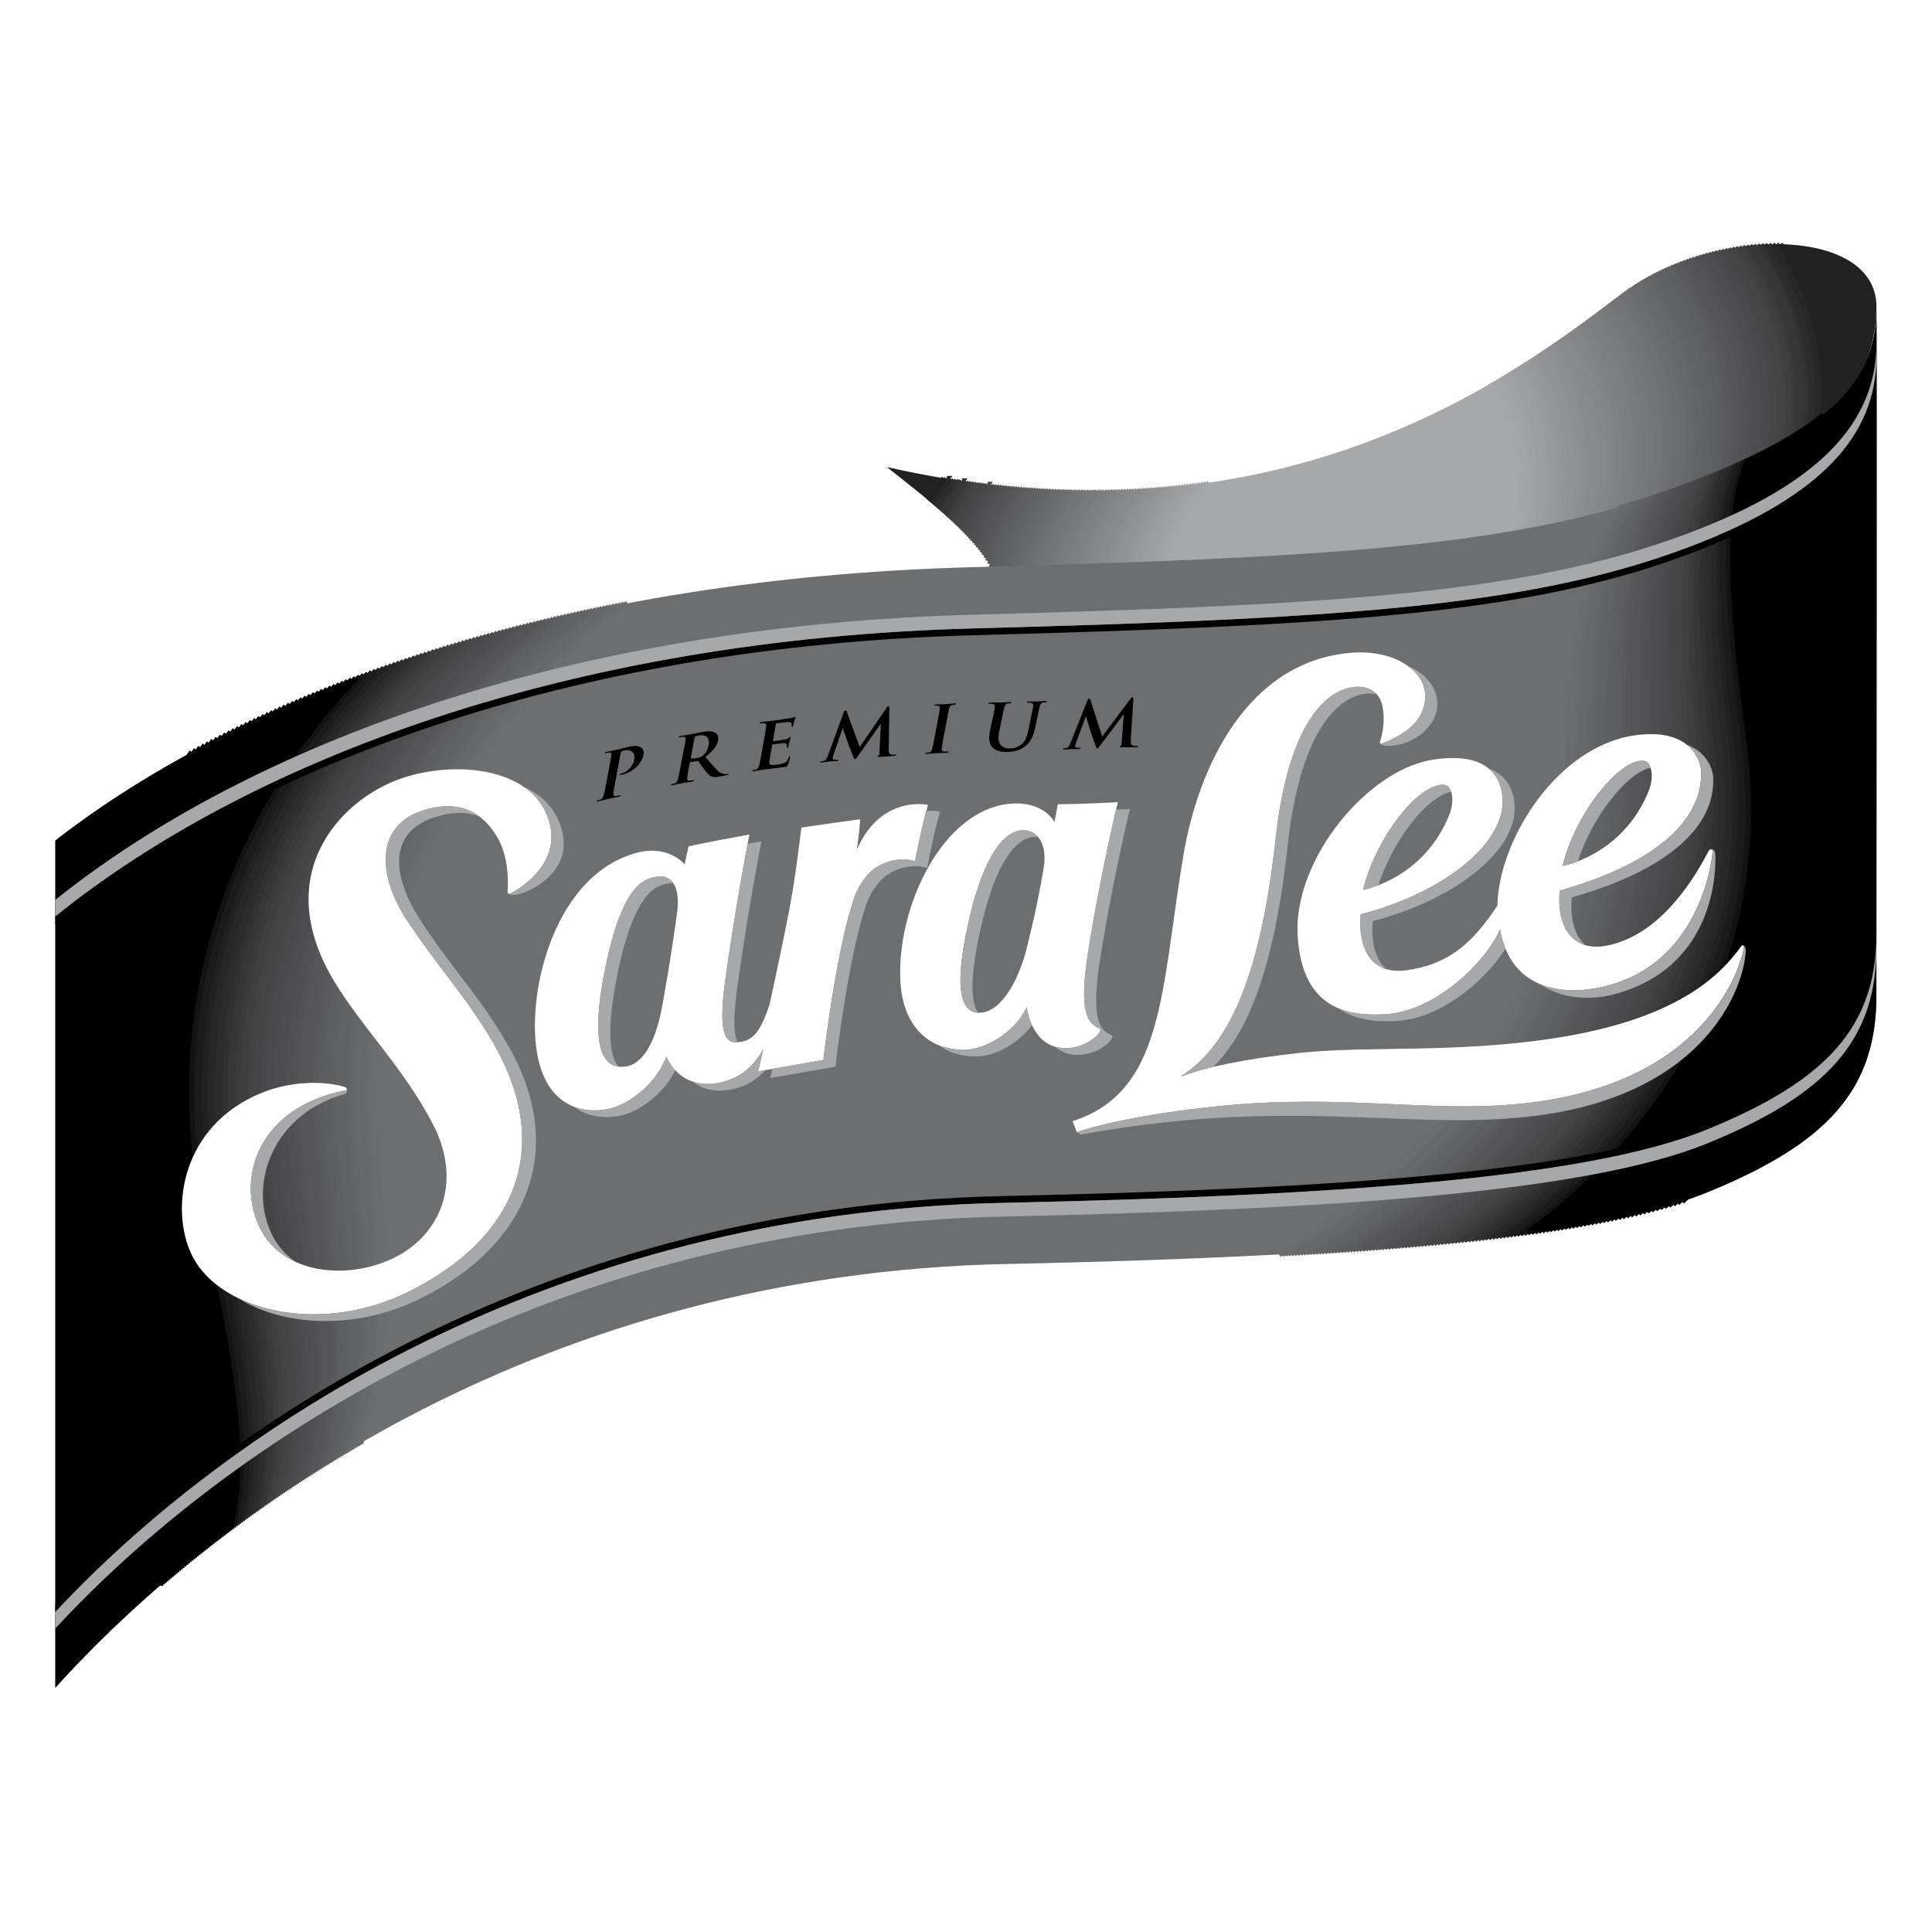 <svg xmlns="http://www.w3.org/2000/svg" width="2500" height="2500" viewBox="0 0 192.756 192.756"><path fill-rule="evenodd" clip-rule="evenodd" fill="#fff" d="M0 0h192.756v192.756H0V0z"/><path d="M88.5 46.603c4.509 3.584 11.623 8.954 10.81 12.171 10.891-.09 66.15-5.223 72.258-8.366 6.109-3.146 15.639-10.019 15.639-19.807 0-8.098-16.482-8.098-25.484-1.234-10.739 8.192-34.299 26.053-73.223 17.236z" fill-rule="evenodd" clip-rule="evenodd" fill="#a6a8aa"/><path d="M97.533 48.223a98.912 98.912 0 0 1-9.033-1.62c2.861 2.271 6.761 5.261 9.033 7.964v-6.344zM173.504 24.64v24.701c5.996-3.499 13.703-9.939 13.703-18.74 0-5.118-6.584-7-13.703-5.961z" fill-rule="evenodd" clip-rule="evenodd" fill="#212122"/><path d="M150.547 54.208c.854-5.192.463-10.596-1.814-15.957m2.097 15.922c.871-5.23.479-10.677-1.832-16.077" fill="none" stroke="#a6a8aa" stroke-width=".56" stroke-miterlimit="2.613"/><path d="M151.115 54.137c.887-5.268.492-10.756-1.852-16.196m2.137 16.16c.904-5.306.51-10.837-1.869-16.316" fill="none" stroke="#a4a6a8" stroke-width=".56" stroke-miterlimit="2.613"/><path d="M151.686 54.065c.922-5.346.527-10.921-1.887-16.44m2.172 16.403c.938-5.384.543-11.002-1.908-16.562" fill="none" stroke="#a2a4a6" stroke-width=".56" stroke-miterlimit="2.613"/><path d="M152.256 53.991c.955-5.423.561-11.086-1.926-16.686" fill="none" stroke="#a0a2a4" stroke-width=".56" stroke-miterlimit="2.613"/><path d="M152.539 53.955c.975-5.462.58-11.169-1.945-16.811m2.232 16.773c.99-5.502.596-11.254-1.967-16.937" fill="none" stroke="#9ea0a2" stroke-width=".56" stroke-miterlimit="2.613"/><path d="M153.115 53.88c1.008-5.542.611-11.339-1.988-17.063m2.273 17.025c1.025-5.582.629-11.425-2.012-17.189" fill="none" stroke="#9c9ea0" stroke-width=".56" stroke-miterlimit="2.613"/><path d="M153.686 53.805c1.045-5.623.65-11.512-2.029-17.319m2.314 17.281c1.062-5.663.668-11.598-2.053-17.446" fill="none" stroke="#9a9c9e" stroke-width=".56" stroke-miterlimit="2.613"/><path d="M154.258 53.729c1.08-5.703.684-11.685-2.078-17.575m2.369 17.536c1.1-5.744.701-11.773-2.102-17.707" fill="none" stroke="#989a9c" stroke-width=".56" stroke-miterlimit="2.613"/><path d="M154.836 53.651c1.119-5.785.719-11.861-2.127-17.836" fill="none" stroke="#96989a" stroke-width=".56" stroke-miterlimit="2.613"/><path d="M155.121 53.612c1.137-5.826.738-11.949-2.152-17.967m2.441 17.928c1.156-5.868.758-12.04-2.176-18.101" fill="none" stroke="#949698" stroke-width=".56" stroke-miterlimit="2.613"/><path d="M155.695 53.534c1.176-5.91.777-12.128-2.201-18.232" fill="none" stroke="#929496" stroke-width=".56" stroke-miterlimit="2.613"/><path d="M155.988 53.494c1.193-5.951.795-12.22-2.23-18.367m2.519 18.327c1.213-5.994.811-12.311-2.26-18.501m2.547 18.461c1.234-6.036.832-12.402-2.287-18.635" fill="none" stroke="#919295" stroke-width=".56" stroke-miterlimit="2.613"/><path d="M156.854 53.374c1.254-6.077.852-12.494-2.314-18.771" fill="none" stroke="#8f9093" stroke-width=".56" stroke-miterlimit="2.613"/><path d="M157.141 53.333c1.273-6.12.873-12.585-2.344-18.906m2.635 18.865c1.295-6.163.891-12.679-2.373-19.043" fill="none" stroke="#8d8e91" stroke-width=".56" stroke-miterlimit="2.613"/><path d="M157.723 53.25c1.314-6.205.91-12.772-2.404-19.181" fill="none" stroke="#8b8c8f" stroke-width=".56" stroke-miterlimit="2.613"/><path d="M158.014 53.208c1.334-6.249.928-12.866-2.438-19.317m2.729 19.275c1.354-6.291.949-12.959-2.469-19.455" fill="none" stroke="#898a8d" stroke-width=".56" stroke-miterlimit="2.613"/><path d="M158.594 53.123c1.373-6.334.969-13.053-2.502-19.593m2.793 19.551c1.395-6.377.986-13.146-2.537-19.731" fill="none" stroke="#87898b" stroke-width=".56" stroke-miterlimit="2.613"/><path d="M159.18 53.037c1.414-6.421 1.008-13.244-2.57-19.873m2.861 19.829c1.436-6.463 1.025-13.338-2.607-20.01" fill="none" stroke="#858789" stroke-width=".56" stroke-miterlimit="2.613"/><path d="M159.764 52.949c1.455-6.506 1.045-13.432-2.645-20.148m2.936 20.104c1.477-6.55 1.064-13.529-2.68-20.291" fill="none" stroke="#838587" stroke-width=".56" stroke-miterlimit="2.613"/><path d="M160.348 52.861c1.496-6.593 1.084-13.624-2.717-20.43" fill="none" stroke="#828385" stroke-width=".56" stroke-miterlimit="2.613"/><path d="M160.639 52.815c1.518-6.637 1.107-13.72-2.752-20.571m3.049 20.525c1.539-6.681 1.125-13.818-2.795-20.711" fill="none" stroke="#808183" stroke-width=".56" stroke-miterlimit="2.613"/><path d="M161.23 52.723c1.559-6.724 1.143-13.914-2.834-20.852m3.125 20.806c1.58-6.767 1.164-14.01-2.873-20.992" fill="none" stroke="#7e7f82" stroke-width=".56" stroke-miterlimit="2.613"/><path d="M161.816 52.63c1.6-6.811 1.184-14.107-2.914-21.133m3.209 21.086c1.621-6.855 1.203-14.204-2.955-21.274" fill="none" stroke="#7c7d80" stroke-width=".56" stroke-miterlimit="2.613"/><path d="M162.408 52.534c1.643-6.898 1.223-14.302-2.998-21.416" fill="none" stroke="#7a7b7e" stroke-width=".56" stroke-miterlimit="2.613"/><path d="M162.705 52.485c1.664-6.941 1.24-14.398-3.045-21.555M163 52.436c1.684-6.984 1.26-14.494-3.088-21.694" fill="none" stroke="#787a7c" stroke-width=".56" stroke-miterlimit="2.613"/><path d="M163.293 52.386c1.707-7.027 1.283-14.592-3.127-21.836m3.426 21.785c1.727-7.07 1.303-14.688-3.174-21.976" fill="none" stroke="#76787a" stroke-width=".56" stroke-miterlimit="2.613"/><path d="M163.889 52.284c1.746-7.113 1.322-14.785-3.221-22.114" fill="none" stroke="#757678" stroke-width=".56" stroke-miterlimit="2.613"/><path d="M164.188 52.232c1.768-7.155 1.34-14.881-3.268-22.253m3.566 22.2c1.789-7.196 1.357-14.976-3.314-22.392m3.611 22.338c1.809-7.239 1.375-15.072-3.363-22.527" fill="none" stroke="#737476" stroke-width=".56" stroke-miterlimit="2.613"/><path d="M165.082 52.071c1.83-7.281 1.396-15.168-3.408-22.666" fill="none" stroke="#717274" stroke-width=".56" stroke-miterlimit="2.613"/><path d="M165.383 52.016c1.848-7.322 1.414-15.261-3.457-22.799m3.758 22.742c1.867-7.361 1.432-15.351-3.506-22.927" fill="none" stroke="#6f7072" stroke-width=".56" stroke-miterlimit="2.613"/><path d="M165.982 51.901c1.887-7.397 1.449-15.436-3.547-23.05" fill="none" stroke="#6d6e70" stroke-width=".56" stroke-miterlimit="2.613"/><path d="M166.285 51.843c1.904-7.434 1.467-15.519-3.59-23.169m3.893 23.109c1.922-7.468 1.484-15.599-3.629-23.285" fill="none" stroke="#6b6c6e" stroke-width=".56" stroke-miterlimit="2.613"/><path d="M166.889 51.721c1.939-7.5 1.504-15.675-3.666-23.391m3.968 23.33c1.955-7.532 1.521-15.749-3.703-23.496" fill="none" stroke="#696a6c" stroke-width=".56" stroke-miterlimit="2.613"/><path d="M167.494 51.595c1.969-7.56 1.535-15.814-3.736-23.591m4.041 23.525c1.986-7.588 1.551-15.88-3.768-23.685" fill="none" stroke="#67686a" stroke-width=".56" stroke-miterlimit="2.613"/><path d="M168.107 51.46c1.996-7.613 1.562-15.941-3.801-23.771" fill="none" stroke="#656668" stroke-width=".56" stroke-miterlimit="2.613"/><path d="M168.414 51.39c2.01-7.637 1.578-16-3.826-23.853m4.131 23.781c2.023-7.66 1.594-16.053-3.854-23.929" fill="none" stroke="#636466" stroke-width=".56" stroke-miterlimit="2.613"/><path d="M169.023 51.242c2.035-7.679 1.607-16.101-3.875-23.997m4.188 23.919c2.043-7.699 1.615-16.148-3.902-24.062" fill="none" stroke="#616264" stroke-width=".56" stroke-miterlimit="2.613"/><path d="M169.646 51.08c2.051-7.714 1.625-16.186-3.924-24.115m4.239 24.028c2.059-7.728 1.631-16.222-3.945-24.164" fill="none" stroke="#5f6062" stroke-width=".56" stroke-miterlimit="2.613"/><path d="M170.275 50.899c2.062-7.739 1.635-16.25-3.965-24.201m4.28 24.1c2.062-7.747 1.635-16.271-3.982-24.229" fill="none" stroke="#5d5e60" stroke-width=".56" stroke-miterlimit="2.613"/><path d="M170.908 50.688c2.062-7.751 1.631-16.284-4.004-24.245" fill="none" stroke="#5b5c5e" stroke-width=".56" stroke-miterlimit="2.613"/><path d="M171.232 50.563c2.055-7.75 1.619-16.283-4.027-24.239m4.359 24.087c2.041-7.741 1.592-16.263-4.055-24.207" fill="none" stroke="#59595b" stroke-width=".56" stroke-miterlimit="2.613"/><path d="M171.9 50.236c2.02-7.725 1.555-16.226-4.082-24.147" fill="none" stroke="#575759" stroke-width=".56" stroke-miterlimit="2.613"/><path d="M172.238 50.055c1.996-7.706 1.514-16.182-4.113-24.077m4.453 23.893c1.971-7.686 1.473-16.133-4.143-24.003" fill="none" stroke="#555557" stroke-width=".56" stroke-miterlimit="2.613"/><path d="M172.922 49.68c1.941-7.662 1.428-16.08-4.17-23.917m4.512 23.721c1.914-7.636 1.383-16.02-4.193-23.825" fill="none" stroke="#525355" stroke-width=".56" stroke-miterlimit="2.613"/><path d="M173.607 49.285c1.885-7.608 1.334-15.955-4.219-23.724m4.565 23.52c1.852-7.578 1.287-15.884-4.236-23.616" fill="none" stroke="#505052" stroke-width=".56" stroke-miterlimit="2.613"/><path d="M174.299 48.871c1.818-7.543 1.236-15.807-4.256-23.5m4.603 23.284c1.783-7.508 1.184-15.723-4.275-23.372" fill="none" stroke="#4e4e50" stroke-width=".56" stroke-miterlimit="2.613"/><path d="M174.996 48.435c1.746-7.469 1.127-15.635-4.291-23.238" fill="none" stroke="#4c4c4e" stroke-width=".56" stroke-miterlimit="2.613"/><path d="M175.348 48.207c1.709-7.428 1.066-15.539-4.311-23.091m4.662 22.859c1.668-7.384 1.006-15.437-4.324-22.938" fill="none" stroke="#4a494b" stroke-width=".56" stroke-miterlimit="2.613"/><path d="M176.049 47.738c1.627-7.336.945-15.328-4.336-22.775m4.689 22.53c1.584-7.285.885-15.211-4.344-22.602" fill="none" stroke="#474749" stroke-width=".56" stroke-miterlimit="2.613"/><path d="M176.76 47.241c1.539-7.232.818-15.089-4.352-22.417m4.705 22.16c1.494-7.176.756-14.96-4.354-22.224" fill="none" stroke="#454546" stroke-width=".56" stroke-miterlimit="2.613"/><path d="M177.473 46.719c1.443-7.116.684-14.822-4.361-22.018" fill="none" stroke="#434244" stroke-width=".56" stroke-miterlimit="2.613"/><path d="M177.828 46.448c1.395-7.051.613-14.676-4.359-21.801m4.719 21.523c1.342-6.984.539-14.524-4.361-21.574" fill="none" stroke="#3f3f40" stroke-width=".56" stroke-miterlimit="2.613"/><path d="M178.543 45.887c1.289-6.914.469-14.364-4.354-21.337" fill="none" stroke="#3b3b3c" stroke-width=".56" stroke-miterlimit="2.613"/><path d="M178.904 45.589c1.234-6.838.396-14.192-4.344-21.081m4.704 20.779c1.178-6.759.322-14.014-4.334-20.815m4.693 20.502c1.119-6.674.244-13.824-4.32-20.535" fill="none" stroke="#363637" stroke-width=".56" stroke-miterlimit="2.613"/><path d="M179.986 44.65c1.059-6.584.162-13.623-4.307-20.237" fill="none" stroke="#323132" stroke-width=".56" stroke-miterlimit="2.613"/><path d="M180.348 44.317c.996-6.49.082-13.411-4.289-19.924m4.652 19.58c.932-6.391 0-13.19-4.268-19.595" fill="none" stroke="#2d2c2d" stroke-width=".56" stroke-miterlimit="2.613"/><path d="M181.074 43.618c.865-6.285-.078-12.956-4.236-19.25m4.596 18.884c.799-6.174-.162-12.711-4.205-18.887" fill="none" stroke="#272728" stroke-width=".56" stroke-miterlimit="2.613"/><path d="M181.795 42.871c.73-6.055-.248-12.449-4.172-18.5" fill="none" stroke="#212122" stroke-width=".56" stroke-miterlimit="2.613"/><path d="M120.658 48.149c-2.092 2.854-3.652 6.048-4.328 9.561m4.045-9.521c-2.082 2.849-3.633 6.037-4.303 9.542" fill="none" stroke="#a6a8aa" stroke-width=".56" stroke-miterlimit="2.613"/><path d="M120.094 48.228c-2.07 2.845-3.613 6.027-4.279 9.524m3.997-9.486c-2.062 2.84-3.596 6.018-4.256 9.507" fill="none" stroke="#a4a6a8" stroke-width=".56" stroke-miterlimit="2.613"/><path d="M119.529 48.304c-2.051 2.837-3.576 6.008-4.23 9.49m3.951-9.452c-2.041 2.832-3.559 5.998-4.209 9.473" fill="none" stroke="#a2a4a6" stroke-width=".56" stroke-miterlimit="2.613"/><path d="M118.969 48.377c-2.033 2.828-3.543 5.99-4.189 9.458" fill="none" stroke="#a0a2a4" stroke-width=".56" stroke-miterlimit="2.613"/><path d="M118.693 48.41c-2.027 2.826-3.529 5.983-4.17 9.447m3.891-9.414c-2.018 2.822-3.516 5.977-4.152 9.435" fill="none" stroke="#9ea0a2" stroke-width=".56" stroke-miterlimit="2.613"/><path d="M118.137 48.475c-2.012 2.82-3.502 5.97-4.135 9.423m3.857-9.39c-2.004 2.817-3.488 5.962-4.117 9.41" fill="none" stroke="#9c9ea0" stroke-width=".56" stroke-miterlimit="2.613"/><path d="M117.58 48.538c-1.996 2.814-3.477 5.957-4.1 9.401m3.827-9.374c-1.992 2.813-3.469 5.953-4.088 9.395" fill="none" stroke="#9a9c9e" stroke-width=".56" stroke-miterlimit="2.613"/><path d="M117.033 48.592c-1.988 2.812-3.459 5.949-4.076 9.388m3.799-9.36c-1.982 2.81-3.449 5.945-4.061 9.38" fill="none" stroke="#989a9c" stroke-width=".56" stroke-miterlimit="2.613"/><path d="M116.48 48.647c-1.977 2.808-3.438 5.941-4.047 9.373" fill="none" stroke="#96989a" stroke-width=".56" stroke-miterlimit="2.613"/><path d="M116.205 48.673c-1.971 2.806-3.428 5.938-4.033 9.368m3.76-9.346c-1.967 2.806-3.418 5.938-4.02 9.366" fill="none" stroke="#949698" stroke-width=".56" stroke-miterlimit="2.613"/><path d="M115.658 48.717c-1.963 2.806-3.41 5.937-4.008 9.363" fill="none" stroke="#929496" stroke-width=".56" stroke-miterlimit="2.613"/><path d="M115.383 48.739c-1.959 2.805-3.402 5.936-3.996 9.361m3.722-9.339c-1.953 2.804-3.393 5.935-3.982 9.358m3.711-9.336c-1.951 2.804-3.389 5.933-3.975 9.356" fill="none" stroke="#919295" stroke-width=".56" stroke-miterlimit="2.613"/><path d="M114.568 48.8c-1.949 2.804-3.385 5.935-3.969 9.359" fill="none" stroke="#8f9093" stroke-width=".56" stroke-miterlimit="2.613"/><path d="M114.297 48.817c-1.947 2.805-3.381 5.936-3.961 9.361m3.689-9.345c-1.945 2.806-3.377 5.938-3.953 9.364" fill="none" stroke="#8d8e91" stroke-width=".56" stroke-miterlimit="2.613"/><path d="M113.754 48.851c-1.941 2.807-3.373 5.939-3.947 9.366" fill="none" stroke="#8b8c8f" stroke-width=".56" stroke-miterlimit="2.613"/><path d="M113.482 48.868c-1.939 2.807-3.369 5.94-3.939 9.368m3.668-9.355c-1.939 2.809-3.365 5.944-3.934 9.373" fill="none" stroke="#898a8d" stroke-width=".56" stroke-miterlimit="2.613"/><path d="M112.943 48.893c-1.939 2.811-3.363 5.948-3.93 9.38m3.661-9.368c-1.939 2.812-3.361 5.953-3.926 9.386" fill="none" stroke="#87898b" stroke-width=".56" stroke-miterlimit="2.613"/><path d="M112.402 48.917c-1.936 2.814-3.357 5.958-3.918 9.394m3.651-9.383c-1.938 2.816-3.357 5.962-3.914 9.4" fill="none" stroke="#858789" stroke-width=".56" stroke-miterlimit="2.613"/><path d="M111.863 48.94c-1.936 2.817-3.355 5.964-3.91 9.406m3.645-9.399c-1.936 2.82-3.355 5.972-3.908 9.417" fill="none" stroke="#838587" stroke-width=".56" stroke-miterlimit="2.613"/><path d="M111.332 48.954c-1.938 2.823-3.359 5.979-3.908 9.429" fill="none" stroke="#828385" stroke-width=".56" stroke-miterlimit="2.613"/><path d="M111.066 48.96c-1.939 2.826-3.361 5.985-3.91 9.439m3.641-9.432c-1.939 2.829-3.361 5.991-3.908 9.45" fill="none" stroke="#808183" stroke-width=".56" stroke-miterlimit="2.613"/><path d="M110.527 48.974c-1.939 2.832-3.363 5.998-3.906 9.46m3.639-9.455c-1.941 2.834-3.365 6.005-3.906 9.473" fill="none" stroke="#7e7f82" stroke-width=".56" stroke-miterlimit="2.613"/><path d="M109.994 48.981c-1.943 2.838-3.367 6.015-3.908 9.488m3.643-9.486c-1.947 2.842-3.373 6.023-3.91 9.503" fill="none" stroke="#7c7d80" stroke-width=".56" stroke-miterlimit="2.613"/><path d="M109.463 48.984c-1.949 2.846-3.377 6.033-3.912 9.518" fill="none" stroke="#7a7b7e" stroke-width=".56" stroke-miterlimit="2.613"/><path d="M109.199 48.986c-1.951 2.849-3.381 6.042-3.914 9.532m3.649-9.53c-1.955 2.854-3.385 6.05-3.916 9.547" fill="none" stroke="#787a7c" stroke-width=".56" stroke-miterlimit="2.613"/><path d="M108.668 48.987c-1.957 2.857-3.389 6.06-3.92 9.563m3.654-9.566c-1.959 2.862-3.395 6.071-3.922 9.582" fill="none" stroke="#76787a" stroke-width=".56" stroke-miterlimit="2.613"/><path d="M108.139 48.981c-1.963 2.867-3.4 6.083-3.928 9.6" fill="none" stroke="#757678" stroke-width=".56" stroke-miterlimit="2.613"/><path d="M107.873 48.978c-1.967 2.871-3.404 6.093-3.932 9.618m3.668-9.621c-1.971 2.875-3.414 6.104-3.938 9.636m3.673-9.64c-1.975 2.88-3.422 6.115-3.943 9.654" fill="none" stroke="#737476" stroke-width=".56" stroke-miterlimit="2.613"/><path d="M107.082 48.966c-1.979 2.885-3.43 6.125-3.951 9.673" fill="none" stroke="#717274" stroke-width=".56" stroke-miterlimit="2.613"/><path d="M106.82 48.958c-1.984 2.891-3.439 6.139-3.961 9.695m3.7-9.703c-1.988 2.896-3.447 6.151-3.967 9.717" fill="none" stroke="#6f7072" stroke-width=".56" stroke-miterlimit="2.613"/><path d="M106.295 48.941c-1.994 2.901-3.455 6.164-3.975 9.737" fill="none" stroke="#6d6e70" stroke-width=".56" stroke-miterlimit="2.613"/><path d="M106.031 48.934c-2 2.905-3.463 6.176-3.98 9.757m3.717-9.766c-2.004 2.91-3.469 6.188-3.986 9.777" fill="none" stroke="#6b6c6e" stroke-width=".56" stroke-miterlimit="2.613"/><path d="M105.506 48.915c-2.008 2.916-3.479 6.2-3.996 9.799m3.734-9.812c-2.016 2.922-3.492 6.215-4.008 9.823" fill="none" stroke="#696a6c" stroke-width=".56" stroke-miterlimit="2.613"/><path d="M104.984 48.889c-2.021 2.927-3.504 6.228-4.018 9.846m3.759-9.859c-2.027 2.932-3.516 6.24-4.029 9.867" fill="none" stroke="#67686a" stroke-width=".56" stroke-miterlimit="2.613"/><path d="M104.463 48.864c-2.033 2.937-3.525 6.253-4.039 9.889" fill="none" stroke="#656668" stroke-width=".56" stroke-miterlimit="2.613"/><path d="M104.199 48.851c-2.039 2.942-3.535 6.264-4.051 9.909m3.788-9.924c-2.043 2.946-3.543 6.277-4.057 9.93" fill="none" stroke="#636466" stroke-width=".56" stroke-miterlimit="2.613"/><path d="M103.68 48.819c-2.049 2.951-3.557 6.29-4.072 9.951m3.812-9.969c-2.057 2.957-3.568 6.302-4.086 9.973" fill="none" stroke="#616264" stroke-width=".56" stroke-miterlimit="2.613"/><path d="M103.162 48.784c-1.828 2.623-3.229 5.554-3.883 8.748m3.621-8.767c-1.736 2.49-3.09 5.258-3.787 8.265" fill="none" stroke="#5f6062" stroke-width=".56" stroke-miterlimit="2.613"/><path d="M102.641 48.748c-1.666 2.384-2.98 5.024-3.703 7.885m3.441-7.903c-1.604 2.293-2.881 4.824-3.621 7.561" fill="none" stroke="#5d5e60" stroke-width=".56" stroke-miterlimit="2.613"/><path d="M102.123 48.708c-1.549 2.21-2.799 4.642-3.553 7.267" fill="none" stroke="#5b5c5e" stroke-width=".56" stroke-miterlimit="2.613"/><path d="M101.863 48.686c-1.498 2.134-2.717 4.476-3.48 7m3.224-7.023c-1.453 2.064-2.643 4.322-3.414 6.751" fill="none" stroke="#59595b" stroke-width=".56" stroke-miterlimit="2.613"/><path d="M101.348 48.641c-1.406 1.997-2.568 4.177-3.344 6.518" fill="none" stroke="#575759" stroke-width=".56" stroke-miterlimit="2.613"/><path d="M101.09 48.619c-1.363 1.932-2.5 4.037-3.277 6.294m3.017-6.317c-1.322 1.87-2.432 3.903-3.209 6.08" fill="none" stroke="#555557" stroke-width=".56" stroke-miterlimit="2.613"/><path d="M100.574 48.571c-1.285 1.812-2.369 3.775-3.146 5.875m2.89-5.902c-1.246 1.755-2.307 3.655-3.08 5.682" fill="none" stroke="#525355" stroke-width=".56" stroke-miterlimit="2.613"/><path d="M100.061 48.517c-1.209 1.7-2.246 3.535-3.016 5.493m2.76-5.52c-1.174 1.647-2.186 3.423-2.951 5.313" fill="none" stroke="#505052" stroke-width=".56" stroke-miterlimit="2.613"/><path d="M99.545 48.462c-1.139 1.595-2.127 3.31-2.885 5.134m2.629-5.16a26.219 26.219 0 0 0-2.82 4.962" fill="none" stroke="#4e4e50" stroke-width=".56" stroke-miterlimit="2.613"/><path d="M99.033 48.409a26.35 26.35 0 0 0-2.756 4.793" fill="none" stroke="#4c4c4e" stroke-width=".56" stroke-miterlimit="2.613"/><path d="M98.779 48.377a26.58 26.58 0 0 0-2.693 4.633m2.437-4.665a26.602 26.602 0 0 0-2.628 4.475" fill="none" stroke="#4a494b" stroke-width=".56" stroke-miterlimit="2.613"/><path d="M98.27 48.314a26.765 26.765 0 0 0-2.565 4.321m2.307-4.353a27.246 27.246 0 0 0-2.499 4.171" fill="none" stroke="#474749" stroke-width=".56" stroke-miterlimit="2.613"/><path d="M97.76 48.25a27.026 27.026 0 0 0-2.438 4.021m2.18-4.052a27.314 27.314 0 0 0-2.371 3.876" fill="none" stroke="#454546" stroke-width=".56" stroke-miterlimit="2.613"/><path d="M97.248 48.186a27.315 27.315 0 0 0-2.307 3.734" fill="none" stroke="#434244" stroke-width=".56" stroke-miterlimit="2.613"/><path d="M96.996 48.149a27.598 27.598 0 0 0-2.244 3.598m1.989-3.634a27.813 27.813 0 0 0-2.179 3.463" fill="none" stroke="#3f3f40" stroke-width=".56" stroke-miterlimit="2.613"/><path d="M96.487 48.077a27.934 27.934 0 0 0-2.116 3.329" fill="none" stroke="#3b3b3c" stroke-width=".56" stroke-miterlimit="2.613"/><path d="M96.235 48.041a27.957 27.957 0 0 0-2.051 3.199m1.796-3.236a28.285 28.285 0 0 0-1.987 3.069m1.735-3.105a28.383 28.383 0 0 0-1.922 2.943" fill="none" stroke="#363637" stroke-width=".56" stroke-miterlimit="2.613"/><path d="M95.473 47.929a28.256 28.256 0 0 0-1.855 2.819" fill="none" stroke="#323132" stroke-width=".56" stroke-miterlimit="2.613"/><path d="M95.221 47.889a28.417 28.417 0 0 0-1.793 2.697m1.545-2.737a28.64 28.64 0 0 0-1.729 2.58" fill="none" stroke="#2d2c2d" stroke-width=".56" stroke-miterlimit="2.613"/><path d="M94.72 47.808a28.932 28.932 0 0 0-1.667 2.461m1.416-2.502a29.005 29.005 0 0 0-1.6 2.346" fill="none" stroke="#272728" stroke-width=".56" stroke-miterlimit="2.613"/><path d="M94.215 47.727a29.14 29.14 0 0 0-1.534 2.231" fill="none" stroke="#212122" stroke-width=".56" stroke-miterlimit="2.613"/><path d="M5.52 83.86c19.627-15.256 51.329-26.18 91.363-27.269 38.256-1.042 56.266-2.188 72.842-8.771 11.645-4.621 17.615-9.209 17.482-17.219.068 1.981 0 57.724 0 68.721 0 9.445-4.953 14.773-16.873 19.639-11.471 4.678-37.201 6.461-70 7.15-45.502.963-77.977 23.594-94.814 42.279V83.86z" fill-rule="evenodd" clip-rule="evenodd" fill="#6d6e70"/><path d="M28.691 70.402C19.75 74.287 11.98 78.839 5.52 83.86v84.53c5.865-6.506 13.625-13.492 23.172-19.879V70.402h-.001zM187.207 30.602c.133 8.01-5.838 12.598-17.482 17.219a83.835 83.835 0 0 1-5.031 1.816v71.123c2.145-.541 4.031-1.143 5.641-1.799 11.92-4.865 16.873-10.193 16.873-19.639-.001-10.997.067-66.739-.001-68.72z" fill-rule="evenodd" clip-rule="evenodd"/><path d="M35.951 143.994c2.191-5.072 3.059-12.367 1.775-30.566-1.851-26.21 13.374-44.72 24.884-53.236" fill="none" stroke="#6d6e70" stroke-width=".56" stroke-miterlimit="2.613"/><path d="M35.788 144.09c2.176-5.076 3.026-12.375 1.706-30.547-1.902-26.228 13.316-44.772 24.81-53.293m-26.681 83.936c2.16-5.078 2.992-12.383 1.639-30.527C35.304 87.41 50.513 68.836 61.994 60.31m-26.533 83.969c2.144-5.078 2.957-12.385 1.568-30.506-2.01-26.264 13.188-44.87 24.652-53.403" fill="none" stroke="#6b6c6e" stroke-width=".56" stroke-miterlimit="2.613"/><path d="M35.293 144.377c2.128-5.084 2.925-12.396 1.504-30.494-2.066-26.272 13.121-44.909 24.57-53.45m-26.238 84.04c2.114-5.084 2.891-12.398 1.435-30.475-2.117-26.286 13.057-44.955 24.491-53.502" fill="none" stroke="#696a6c" stroke-width=".56" stroke-miterlimit="2.613"/><path d="M34.964 144.57c2.098-5.086 2.859-12.404 1.369-30.459-2.174-26.301 12.991-44.998 24.409-53.553m-25.944 84.11c2.084-5.088 2.827-12.408 1.302-30.439-2.225-26.319 12.928-45.05 24.33-53.609m-25.799 84.148c2.07-5.09 2.795-12.412 1.236-30.426-2.279-26.329 12.856-45.085 24.24-53.656m-25.641 84.181c2.055-5.092 2.763-12.418 1.17-30.41-2.333-26.339 12.787-45.128 24.155-53.706" fill="none" stroke="#67686a" stroke-width=".56" stroke-miterlimit="2.613"/><path d="M34.297 144.969c2.042-5.094 2.734-12.42 1.106-30.396-2.387-26.354 12.715-45.168 24.068-53.754m-25.339 84.249c2.027-5.096 2.702-12.426 1.04-30.381C32.73 88.327 47.81 69.48 59.148 60.885" fill="none" stroke="#656668" stroke-width=".56" stroke-miterlimit="2.613"/><path d="M33.965 145.168c2.014-5.098 2.672-12.43.974-30.365-2.495-26.369 12.567-45.245 23.887-53.851m-25.027 84.316c1.999-5.1 2.639-12.436.908-30.352C32.158 88.537 47.2 69.633 58.504 61.021" fill="none" stroke="#636466" stroke-width=".56" stroke-miterlimit="2.613"/><path d="M33.632 145.367c1.986-5.102 2.609-12.439.842-30.336C31.872 88.65 46.889 69.72 58.175 61.092m-24.713 84.379c1.972-5.105 2.579-12.445.779-30.324-2.655-26.39 12.34-45.346 23.609-53.984m-24.556 84.411c1.959-5.105 2.549-12.447.715-30.312-2.71-26.395 12.264-45.382 23.517-54.028m-24.399 84.444c1.945-5.109 2.519-12.453.65-30.301-2.764-26.401 12.183-45.411 23.417-54.071" fill="none" stroke="#616264" stroke-width=".56" stroke-miterlimit="2.613"/><path d="M32.957 145.781c1.934-5.109 2.492-12.453.588-30.289-2.817-26.403 12.103-45.442 23.321-54.113m-24.078 84.506c1.921-5.111 2.463-12.455.525-30.279C30.442 89.2 45.331 70.139 56.532 61.455" fill="none" stroke="#5f6062" stroke-width=".56" stroke-miterlimit="2.613"/><path d="M32.621 145.988c1.907-5.115 2.432-12.463.46-30.268-2.925-26.404 11.934-45.492 23.118-54.19m-23.747 84.562c1.895-5.115 2.403-12.465.396-30.262-2.978-26.401 11.849-45.513 23.015-54.224m-23.58 84.589c1.882-5.117 2.374-12.469.333-30.25-3.032-26.398 11.769-45.542 22.917-54.264" fill="none" stroke="#5d5e60" stroke-width=".56" stroke-miterlimit="2.613"/><path d="M32.112 146.303c1.871-5.121 2.348-12.471.271-30.242-3.084-26.395 11.678-45.558 22.809-54.298M31.944 146.41c1.857-5.125 2.318-12.479.207-30.234-3.137-26.392 11.595-45.582 22.706-54.335" fill="none" stroke="#5b5c5e" stroke-width=".56" stroke-miterlimit="2.613"/><path d="M31.77 146.52c1.848-5.127 2.295-12.48.149-30.23-3.19-26.39 11.506-45.6 22.598-54.369m-22.916 84.706c1.835-5.129 2.267-12.482.085-30.223-3.244-26.382 11.415-45.618 22.49-54.403" fill="none" stroke="#59595b" stroke-width=".56" stroke-miterlimit="2.613"/><path d="M31.431 146.734c1.823-5.131 2.237-12.486.023-30.215-3.296-26.379 11.323-45.635 22.38-54.436M31.26 146.842c1.812-5.133 2.212-12.486-.039-30.207-3.349-26.37 11.23-45.647 22.269-54.466" fill="none" stroke="#575759" stroke-width=".56" stroke-miterlimit="2.613"/><path d="M31.089 146.949c1.801-5.135 2.185-12.49-.1-30.199-3.401-26.364 11.135-45.661 22.155-54.497M30.92 147.057c1.789-5.137 2.158-12.49-.162-30.191C27.303 90.511 41.8 71.192 52.802 62.337M30.75 147.166c1.777-5.137 2.129-12.492-.224-30.186-3.507-26.344 10.949-45.689 21.93-54.558m-21.88 84.857c1.769-5.141 2.108-12.496-.283-30.186-3.558-26.33 10.85-45.69 21.811-54.582" fill="none" stroke="#555557" stroke-width=".56" stroke-miterlimit="2.613"/><path d="M30.405 147.389c1.756-5.143 2.079-12.498-.345-30.18-3.609-26.318 10.754-45.7 21.696-54.608M30.234 147.5c1.746-5.145 2.056-12.5-.405-30.176-3.663-26.308 10.655-45.706 21.578-54.634" fill="none" stroke="#525355" stroke-width=".56" stroke-miterlimit="2.613"/><path d="M30.065 147.609c1.734-5.148 2.027-12.504-.469-30.17-3.714-26.292 10.553-45.71 21.456-54.659M29.89 147.723c1.726-5.15 2.005-12.508-.526-30.174-3.765-26.273 10.451-45.707 21.333-54.675m-20.977 84.96c1.714-5.152 1.978-12.512-.589-30.17-3.816-26.258 10.351-45.709 21.215-54.698" fill="none" stroke="#505052" stroke-width=".56" stroke-miterlimit="2.613"/><path d="M29.546 147.947c1.704-5.156 1.953-12.512-.647-30.168-3.867-26.24 10.244-45.705 21.087-54.718m-20.612 85.001c1.696-5.158 1.932-12.514-.707-30.17-3.918-26.214 10.141-45.7 20.962-54.736M29.2 148.178c1.685-5.162 1.907-12.518-.766-30.17-3.969-26.2 10.04-45.701 20.84-54.756" fill="none" stroke="#4e4e50" stroke-width=".56" stroke-miterlimit="2.613"/><path d="M29.03 148.291c1.675-5.164 1.882-12.518-.828-30.168-4.017-26.174 9.931-45.689 20.709-54.771m-20.057 85.056c1.667-5.166 1.86-12.52-.884-30.17-4.07-26.156 9.822-45.686 20.58-54.788" fill="none" stroke="#4c4c4e" stroke-width=".56" stroke-miterlimit="2.613"/><path d="M28.683 148.521c1.657-5.17 1.836-12.521-.945-30.168-4.117-26.13 9.713-45.673 20.447-54.802M28.51 148.637c1.647-5.17 1.812-12.521-1.004-30.17-4.169-26.109 9.603-45.665 20.318-54.815M28.338 148.75c1.638-5.174 1.788-12.523-1.065-30.168-4.218-26.082 9.491-45.649 20.185-54.826" fill="none" stroke="#4a494b" stroke-width=".56" stroke-miterlimit="2.613"/><path d="M28.162 148.871c1.63-5.178 1.769-12.525-1.121-30.174-4.268-26.058 9.38-45.634 20.051-54.837m-19.101 85.128c1.621-5.18 1.745-12.529-1.182-30.176-4.317-26.028 9.265-45.619 19.913-54.847" fill="none" stroke="#474749" stroke-width=".56" stroke-miterlimit="2.613"/><path d="M27.818 149.105c1.611-5.182 1.72-12.529-1.242-30.178-4.366-26.001 9.155-45.605 19.781-54.857m-18.713 85.155c1.604-5.186 1.701-12.533-1.3-30.182-4.414-25.97 9.038-45.581 19.639-54.862m-18.514 85.163c1.595-5.189 1.679-12.533-1.357-30.188-4.462-25.939 8.924-45.559 19.502-54.867" fill="none" stroke="#454546" stroke-width=".56" stroke-miterlimit="2.613"/><path d="M27.295 149.461c1.586-5.189 1.657-12.531-1.416-30.189-4.508-25.91 8.806-45.538 19.361-54.872m-18.117 85.18c1.578-5.193 1.633-12.533-1.479-30.193-4.555-25.872 8.688-45.509 19.219-54.875" fill="none" stroke="#434244" stroke-width=".56" stroke-miterlimit="2.613"/><path d="M26.947 149.701c1.57-5.197 1.614-12.537-1.535-30.199-4.6-25.841 8.569-45.484 19.075-54.875m-17.714 85.195c1.562-5.199 1.593-12.537-1.593-30.211-4.649-25.799 8.448-45.448 18.93-54.869m-17.512 85.203c1.556-5.205 1.574-12.541-1.648-30.219-4.696-25.766 8.326-45.42 18.783-54.87" fill="none" stroke="#3f3f40" stroke-width=".56" stroke-miterlimit="2.613"/><path d="M26.423 150.068c1.549-5.207 1.555-12.541-1.705-30.227-4.745-25.723 8.204-45.386 18.636-54.867m-17.106 85.215c1.542-5.209 1.535-12.539-1.765-30.232-4.788-25.685 8.081-45.352 18.486-54.861" fill="none" stroke="#3b3b3c" stroke-width=".56" stroke-miterlimit="2.613"/><path d="M26.076 150.311c1.533-5.215 1.513-12.545-1.826-30.24-4.833-25.64 7.958-45.311 18.336-54.854m-16.687 85.217c1.526-5.215 1.494-12.543-1.881-30.248-4.879-25.606 7.837-45.28 18.191-54.849m-16.483 85.22c1.52-5.219 1.475-12.545-1.94-30.256-4.924-25.562 7.711-45.238 18.038-54.84" fill="none" stroke="#363637" stroke-width=".56" stroke-miterlimit="2.613"/><path d="M25.549 150.684c1.513-5.223 1.457-12.545-1.995-30.268-4.968-25.522 7.583-45.195 17.882-54.829m-16.061 85.22c1.505-5.225 1.436-12.547-2.054-30.281-5.013-25.471 7.457-45.147 17.728-54.812" fill="none" stroke="#323132" stroke-width=".56" stroke-miterlimit="2.613"/><path d="M25.199 150.934c1.5-5.229 1.42-12.547-2.109-30.293-5.058-25.433 7.333-45.109 17.578-54.802m-15.645 85.22c1.494-5.232 1.403-12.547-2.166-30.303-5.1-25.381 7.201-45.055 17.416-54.785M24.85 151.184c1.487-5.234 1.382-12.547-2.225-30.314-5.143-25.33 7.071-45.002 17.257-54.766" fill="none" stroke="#2d2c2d" stroke-width=".56" stroke-miterlimit="2.613"/><path d="M24.67 151.312c1.483-5.24 1.369-12.549-2.278-30.328-5.187-25.288 6.946-44.958 17.102-54.751m-14.996 85.205c1.475-5.244 1.348-12.551-2.338-30.338-5.228-25.233 6.812-44.9 16.938-54.73m-14.777 85.196c1.47-5.246 1.334-12.549-2.393-30.352-5.27-25.186 6.68-44.848 16.777-54.709" fill="none" stroke="#272728" stroke-width=".56" stroke-miterlimit="2.613"/><path d="M24.145 151.695c1.464-5.252 1.317-12.551-2.45-30.365-5.311-25.133 6.549-44.792 16.615-54.687m-14.342 85.183c1.46-5.256 1.302-12.551-2.504-30.381-5.354-25.084 6.416-44.736 16.45-54.664" fill="none" stroke="#212122" stroke-width=".56" stroke-miterlimit="2.613"/><path d="M23.792 151.955c1.455-5.258 1.286-12.549-2.562-30.396-5.394-25.025 6.283-44.671 16.285-54.635m-13.897 85.158c1.448-5.262 1.269-12.551-2.619-30.408-5.435-24.977 6.152-44.613 16.123-54.609M23.44 152.213c1.443-5.266 1.253-12.549-2.674-30.424-5.474-24.914 6.017-44.547 15.955-54.581" fill="none" stroke="#1b1b1b" stroke-width=".56" stroke-miterlimit="2.613"/><path d="M23.265 152.344c1.438-5.271 1.237-12.553-2.731-30.439-5.514-24.862 5.881-44.485 15.786-54.55m-13.233 85.122c1.435-5.275 1.223-12.551-2.786-30.457-5.552-24.801 5.748-44.416 15.618-54.516" fill="none" stroke="#131313" stroke-width=".56" stroke-miterlimit="2.613"/><path d="M22.911 152.609c1.431-5.279 1.211-12.549-2.841-30.477-5.59-24.742 5.61-44.342 15.446-54.48m-12.783 85.09c1.427-5.283 1.197-12.549-2.896-30.494-5.629-24.686 5.478-44.276 15.279-54.447m-12.557 85.074c1.422-5.289 1.182-12.551-2.954-30.512-5.667-24.623 5.336-44.199 15.102-54.406m-12.325 85.051c1.417-5.293 1.166-12.553-3.01-30.535-5.704-24.555 5.199-44.117 14.927-54.36m-12.094 85.028c1.414-5.299 1.154-12.555-3.065-30.553-5.74-24.496 5.063-44.044 14.755-54.321M22.03 153.275c1.41-5.303 1.141-12.551-3.122-30.572-5.777-24.432 4.928-43.967 14.584-54.279M21.854 153.41c1.405-5.307 1.125-12.553-3.178-30.592-5.812-24.363 4.788-43.883 14.405-54.232m-11.406 84.961c1.403-5.311 1.117-12.551-3.232-30.613-5.848-24.303 4.651-43.805 14.23-54.187m-11.175 84.937c1.4-5.316 1.104-12.549-3.287-30.637-5.882-24.23 4.509-43.715 14.048-54.135m-10.937 84.906c1.396-5.32 1.092-12.549-3.343-30.656-5.917-24.166 4.371-43.63 13.87-54.084m-10.705 84.877c1.394-5.324 1.081-12.547-3.397-30.678-5.951-24.094 4.231-43.542 13.69-54.032m-10.47 84.849c1.392-5.332 1.072-12.549-3.45-30.701-5.986-24.027 4.087-43.451 13.505-53.978m-10.233 84.819c1.389-5.338 1.06-12.549-3.507-30.727-6.016-23.953 3.95-43.358 13.324-53.919m-9.994 84.785c1.387-5.342 1.051-12.545-3.561-30.75C11 99.736 20.86 80.355 30.193 69.76m-9.758 84.752c1.383-5.348 1.039-12.545-3.618-30.775-6.079-23.811 3.675-43.171 12.965-53.803m-9.525 84.718c1.382-5.355 1.032-12.545-3.669-30.801-6.114-23.736 3.526-43.07 12.773-53.738m-9.28 84.678c1.378-5.359 1.019-12.545-3.726-30.824-6.144-23.662 3.391-42.974 12.591-53.675m-9.043 84.64c1.377-5.367 1.012-12.543-3.78-30.85-6.175-23.586 3.246-42.872 12.401-53.608m-8.8 84.6c1.376-5.371 1.003-12.541-3.833-30.877-6.203-23.51 3.107-42.768 12.216-53.539m-8.56 84.559c1.375-5.377.995-12.539-3.888-30.906-6.234-23.434 2.965-42.663 12.029-53.467m-8.318 84.515c1.374-5.383.987-12.539-3.944-30.939-6.261-23.352 2.827-42.552 11.842-53.391m-8.077 84.475c1.372-5.393.98-12.541-3.998-30.969-6.291-23.271 2.684-42.441 11.65-53.313m-7.829 84.424c1.372-5.398.973-12.539-4.052-30.996-6.315-23.191 2.543-42.33 11.461-53.236m-7.585 84.375c1.369-5.404.963-12.537-4.109-31.023C8.384 101.656 17.131 82.548 26 71.607m-7.341 84.329c1.37-5.41.96-12.535-4.162-31.055-6.369-23.027 2.262-42.101 11.078-53.075m-7.096 84.278c1.37-5.42.955-12.533-4.214-31.088-6.397-22.945 2.122-41.987 10.887-52.993m-6.85 84.226c1.37-5.426.951-12.533-4.27-31.117-6.42-22.863 1.981-41.869 10.694-52.907m-6.602 84.172c1.368-5.434.943-12.531-4.323-31.152-6.447-22.775 1.84-41.746 10.501-52.816m-6.358 84.114c1.37-5.441.941-12.527-4.376-31.184-6.468-22.691 1.7-41.625 10.307-52.726m-6.108 84.057c1.37-5.449.935-12.527-4.432-31.215-6.494-22.604 1.558-41.499 10.11-52.632m-5.857 83.995c1.37-5.455.932-12.523-4.485-31.248-6.514-22.516 1.418-41.371 9.913-52.536m-5.606 83.935c1.371-5.465.928-12.525-4.54-31.289-6.539-22.426 1.278-41.242 9.721-52.435m-5.36 83.874c1.372-5.473.926-12.521-4.593-31.324-6.558-22.334 1.141-41.109 9.525-52.334m-5.109 83.809c1.372-5.482.921-12.523-4.647-31.359-6.581-22.24.999-40.976 9.326-52.231m-4.858 83.74c1.373-5.488.92-12.518-4.701-31.396-6.6-22.152.863-40.844 9.13-52.126m-4.609 83.674c1.375-5.5.921-12.516-4.753-31.434-6.62-22.053.72-40.701 8.927-52.015m-4.353 83.602c1.377-5.51.919-12.516-4.807-31.471-6.637-21.965.585-40.567 8.732-51.906m-4.104 83.531c1.377-5.518.918-12.51-4.863-31.51-6.656-21.871.45-40.429 8.537-51.796m-3.852 83.46c1.379-5.527.918-12.51-4.917-31.549-6.671-21.777.312-40.284 8.334-51.678m-.43.232c-7.961 11.421-14.824 29.88-8.134 51.562 5.888 19.082 6.35 26.051 4.966 31.588" fill="none" stroke="#000" stroke-width=".56" stroke-miterlimit="2.613"/><path d="M127.602 125.154c12.115-6.959 27.865-22.07 28.486-45.375.498-18.736 2.379-24.753 5.643-29.238" fill="none" stroke="#6d6e70" stroke-width=".56" stroke-miterlimit="2.613"/><path d="M127.904 125.139c12.102-6.965 27.852-22.105 28.424-45.435.459-18.678 2.316-24.719 5.551-29.205m-33.676 74.622c12.09-6.971 27.846-22.139 28.367-45.5.416-18.616 2.25-24.68 5.455-29.165m-33.519 74.649c12.078-6.977 27.834-22.178 28.309-45.566.375-18.555 2.184-24.64 5.357-29.126" fill="none" stroke="#6b6c6e" stroke-width=".56" stroke-miterlimit="2.613"/><path d="M128.803 125.09c12.066-6.98 27.828-22.215 28.252-45.633.334-18.495 2.119-24.602 5.266-29.087m-33.217 74.702c12.055-6.986 27.82-22.25 28.191-45.695.293-18.435 2.057-24.564 5.172-29.05" fill="none" stroke="#696a6c" stroke-width=".56" stroke-miterlimit="2.613"/><path d="M129.41 125.055c12.041-6.992 27.807-22.287 28.127-45.756.254-18.379 1.992-24.529 5.08-29.016m-32.908 74.754c12.029-6.992 27.801-22.32 28.07-45.821.213-18.323 1.926-24.492 4.988-28.979m-32.755 74.783c12.018-7 27.791-22.355 28.014-45.882.168-18.269 1.861-24.457 4.895-28.946m-32.601 74.81c12.006-7.006 27.773-22.395 27.945-45.947.129-18.214 1.799-24.421 4.805-28.91" fill="none" stroke="#67686a" stroke-width=".56" stroke-miterlimit="2.613"/><path d="M130.623 124.982c11.994-7.014 27.764-22.428 27.885-46.007.092-18.16 1.736-24.386 4.717-28.876m-32.297 74.866c11.98-7.016 27.752-22.467 27.82-46.069.053-18.105 1.674-24.352 4.627-28.843" fill="none" stroke="#656668" stroke-width=".56" stroke-miterlimit="2.613"/><path d="M131.238 124.947c11.967-7.021 27.734-22.502 27.754-46.133.012-18.054 1.611-24.317 4.537-28.809m-31.986 74.923c11.951-7.029 27.723-22.539 27.689-46.196-.027-17.999 1.549-24.28 4.449-28.774" fill="none" stroke="#636466" stroke-width=".56" stroke-miterlimit="2.613"/><path d="M131.854 124.908c11.939-7.037 27.707-22.576 27.619-46.255-.064-17.954 1.49-24.25 4.367-28.745m-31.676 74.981c11.928-7.043 27.689-22.615 27.553-46.318-.104-17.902 1.428-24.215 4.279-28.712m-31.525 75.01c11.914-7.051 27.676-22.65 27.486-46.377-.141-17.854 1.367-24.182 4.193-28.681m-31.373 75.039c11.902-7.053 27.664-22.684 27.422-46.44-.178-17.807 1.309-24.148 4.109-28.649" fill="none" stroke="#616264" stroke-width=".56" stroke-miterlimit="2.613"/><path d="M133.09 124.83c11.889-7.061 27.643-22.727 27.352-46.5-.219-17.761 1.246-24.118 4.025-28.621M133.4 124.811c11.873-7.07 27.627-22.76 27.283-46.562-.256-17.715 1.188-24.086 3.941-28.591" fill="none" stroke="#5f6062" stroke-width=".56" stroke-miterlimit="2.613"/><path d="M133.713 124.789c11.861-7.076 27.607-22.801 27.211-46.623-.293-17.667 1.129-24.053 3.857-28.559m-30.763 75.163c11.85-7.08 27.598-22.834 27.15-46.68-.332-17.626 1.068-24.026 3.775-28.535m-30.609 75.193c11.834-7.088 27.576-22.873 27.076-46.741-.369-17.581 1.008-23.994 3.693-28.506" fill="none" stroke="#5d5e60" stroke-width=".56" stroke-miterlimit="2.613"/><path d="M134.652 124.727c11.82-7.098 27.553-22.912 26.998-46.801-.406-17.538.951-23.964 3.611-28.477m-30.296 75.256c11.807-7.105 27.535-22.949 26.93-46.859-.443-17.498.891-23.938 3.529-28.452" fill="none" stroke="#5b5c5e" stroke-width=".56" stroke-miterlimit="2.613"/><path d="M135.275 124.684c11.791-7.109 27.518-22.988 26.859-46.92-.48-17.457.834-23.907 3.451-28.424m-29.993 75.32c11.779-7.117 27.496-23.02 26.787-46.979-.518-17.416.775-23.878 3.371-28.397" fill="none" stroke="#59595b" stroke-width=".56" stroke-miterlimit="2.613"/><path d="M135.91 124.639c11.766-7.129 27.473-23.064 26.709-47.034-.555-17.378.717-23.853 3.291-28.375m-29.685 75.385c11.75-7.129 27.451-23.1 26.637-47.092-.59-17.342.66-23.826 3.213-28.35" fill="none" stroke="#575759" stroke-width=".56" stroke-miterlimit="2.613"/><path d="M136.545 124.592c11.736-7.139 27.426-23.139 26.557-47.151-.625-17.303.605-23.799 3.137-28.325m-29.374 75.452c11.723-7.148 27.4-23.178 26.48-47.209-.662-17.266.549-23.771 3.059-28.3m-29.22 75.486c11.709-7.158 27.379-23.215 26.402-47.266-.699-17.229.488-23.746 2.979-28.277m-29.059 75.519c11.695-7.168 27.352-23.26 26.32-47.322-.732-17.197.436-23.722 2.908-28.257" fill="none" stroke="#555557" stroke-width=".56" stroke-miterlimit="2.613"/><path d="M137.82 124.496c11.68-7.172 27.332-23.287 26.25-47.378-.77-17.164.379-23.698 2.83-28.235m-28.757 75.59c11.666-7.184 27.305-23.332 26.168-47.434-.805-17.131.324-23.675 2.756-28.215" fill="none" stroke="#525355" stroke-width=".56" stroke-miterlimit="2.613"/><path d="M138.465 124.447c11.65-7.193 27.275-23.369 26.092-47.491-.842-17.099.266-23.65 2.678-28.193m-28.446 75.659c11.637-7.203 27.248-23.41 26.008-47.547-.879-17.064.209-23.625 2.602-28.169m-28.284 75.69c11.621-7.215 27.217-23.449 25.924-47.599-.912-17.036.156-23.607 2.529-28.156" fill="none" stroke="#505052" stroke-width=".56" stroke-miterlimit="2.613"/><path d="M139.434 124.369c11.607-7.219 27.195-23.482 25.846-47.653-.947-17.005.102-23.585 2.457-28.135m-27.977 75.763c11.594-7.23 27.166-23.523 25.764-47.71-.984-16.977.045-23.563 2.381-28.116m-27.817 75.798c11.58-7.24 27.131-23.564 25.676-47.762-1.018-16.95-.008-23.543 2.311-28.099" fill="none" stroke="#4e4e50" stroke-width=".56" stroke-miterlimit="2.613"/><path d="M140.416 124.289c11.562-7.252 27.098-23.604 25.592-47.817-1.055-16.921-.062-23.522 2.238-28.081m-27.508 75.871c11.547-7.26 27.07-23.643 25.51-47.869-1.088-16.895-.117-23.503 2.166-28.065" fill="none" stroke="#4c4c4e" stroke-width=".56" stroke-miterlimit="2.613"/><path d="M141.066 124.234c11.533-7.27 27.039-23.684 25.422-47.92-1.123-16.873-.17-23.488 2.098-28.052m-27.191 75.943c11.52-7.283 27.006-23.723 25.338-47.974-1.158-16.847-.225-23.467 2.025-28.035m-27.037 75.982c11.504-7.291 26.975-23.76 25.254-48.028-1.193-16.821-.277-23.448 1.955-28.018" fill="none" stroke="#4a494b" stroke-width=".56" stroke-miterlimit="2.613"/><path d="M142.053 124.148c11.488-7.303 26.939-23.801 25.162-48.081-1.229-16.799-.33-23.43 1.887-28.003m-26.717 76.053c11.473-7.314 26.9-23.838 25.07-48.126-1.264-16.777-.383-23.417 1.816-27.993" fill="none" stroke="#474749" stroke-width=".56" stroke-miterlimit="2.613"/><path d="M142.721 124.088c11.457-7.328 26.863-23.881 24.979-48.179-1.299-16.754-.438-23.4 1.746-27.979m-26.393 76.127c11.441-7.342 26.828-23.924 24.889-48.23-1.332-16.73-.49-23.382 1.676-27.964m-26.231 76.164c11.428-7.357 26.787-23.967 24.799-48.28-1.369-16.712-.545-23.369 1.607-27.954" fill="none" stroke="#454546" stroke-width=".56" stroke-miterlimit="2.613"/><path d="M143.721 123.994c11.41-7.363 26.75-24.002 24.705-48.329-1.402-16.691-.598-23.353 1.539-27.941m-25.906 76.239c11.393-7.377 26.705-24.045 24.607-48.377-1.438-16.673-.648-23.341 1.473-27.931" fill="none" stroke="#434244" stroke-width=".56" stroke-miterlimit="2.613"/><path d="M144.395 123.932c11.379-7.395 26.666-24.086 24.516-48.425-1.473-16.656-.701-23.328 1.404-27.922m-25.579 76.311c11.361-7.406 26.621-24.125 24.414-48.472-1.506-16.637-.754-23.314 1.336-27.91m-25.418 76.349c11.346-7.414 26.584-24.162 24.324-48.521-1.541-16.619-.805-23.301 1.27-27.899" fill="none" stroke="#3f3f40" stroke-width=".56" stroke-miterlimit="2.613"/><path d="M145.406 123.83c11.332-7.432 26.541-24.207 24.229-48.567-1.578-16.602-.859-23.289 1.201-27.891m-25.086 76.423c11.314-7.445 26.492-24.244 24.127-48.614-1.611-16.585-.91-23.277 1.137-27.882" fill="none" stroke="#3b3b3c" stroke-width=".56" stroke-miterlimit="2.613"/><path d="M146.09 123.76c11.299-7.463 26.449-24.289 24.027-48.658-1.645-16.57-.961-23.266 1.07-27.875m-24.761 76.498c11.283-7.473 26.41-24.328 23.936-48.705-1.68-16.553-1.014-23.253 1.004-27.866m-24.596 76.535c11.266-7.49 26.361-24.369 23.832-48.75-1.715-16.541-1.064-23.246.939-27.86" fill="none" stroke="#363637" stroke-width=".56" stroke-miterlimit="2.613"/><path d="M147.115 123.65c11.25-7.506 26.311-24.41 23.729-48.792-1.75-16.528-1.117-23.235.875-27.853m-24.264 76.61c11.234-7.518 26.266-24.449 23.633-48.839-1.785-16.515-1.168-23.226.809-27.846" fill="none" stroke="#323132" stroke-width=".56" stroke-miterlimit="2.613"/><path d="M147.799 123.576c11.219-7.535 26.219-24.492 23.531-48.876-1.82-16.506-1.221-23.221.742-27.845m-23.924 76.682c11.201-7.553 26.164-24.531 23.422-48.919-1.854-16.497-1.27-23.213.682-27.839m-23.756 76.719c11.186-7.57 26.109-24.578 23.316-48.962-1.891-16.484-1.324-23.204.615-27.833" fill="none" stroke="#2d2c2d" stroke-width=".56" stroke-miterlimit="2.613"/><path d="M148.848 123.459c11.166-7.588 26.057-24.621 23.207-49.003-1.924-16.474-1.373-23.198.553-27.831m-23.417 76.793c11.15-7.602 26.006-24.656 23.104-49.044-1.957-16.464-1.424-23.191.49-27.827m-23.242 76.83c11.135-7.619 25.951-24.699 22.996-49.083-1.994-16.458-1.477-23.188.426-27.827" fill="none" stroke="#272728" stroke-width=".56" stroke-miterlimit="2.613"/><path d="M149.895 123.334c11.117-7.639 25.895-24.738 22.885-49.119-2.027-16.452-1.525-23.185.365-27.827m-22.893 76.903c11.098-7.66 25.83-24.787 22.771-49.158-2.066-16.445-1.578-23.179.301-27.824" fill="none" stroke="#212122" stroke-width=".56" stroke-miterlimit="2.613"/><path d="M150.607 123.248c11.08-7.68 25.77-24.826 22.656-49.197-2.1-16.44-1.627-23.175.24-27.824m-22.54 76.976c11.062-7.701 25.707-24.871 22.543-49.234-2.135-16.434-1.678-23.171.178-27.823m-22.372 77.012c11.045-7.715 25.652-24.908 22.436-49.269-2.17-16.43-1.729-23.17.117-27.825" fill="none" stroke="#1b1b1b" stroke-width=".56" stroke-miterlimit="2.613"/><path d="M151.668 123.113c11.029-7.736 25.592-24.949 22.322-49.303-2.207-16.426-1.781-23.169.053-27.828m-22.014 77.084c11.008-7.758 25.525-24.992 22.201-49.338-2.242-16.426-1.828-23.169-.004-27.831" fill="none" stroke="#131313" stroke-width=".56" stroke-miterlimit="2.613"/><path d="M152.383 123.018c10.992-7.773 25.467-25.029 22.092-49.369-2.279-16.425-1.883-23.17-.068-27.836m-21.663 77.158c10.973-7.795 25.398-25.074 21.973-49.404-2.314-16.425-1.932-23.171-.127-27.841m-21.485 77.194c10.955-7.818 25.33-25.113 21.852-49.435-2.348-16.423-1.98-23.171-.188-27.843m-21.304 77.227c10.936-7.836 25.264-25.156 21.736-49.46-2.389-16.431-2.033-23.18-.248-27.855m-21.121 77.264c10.916-7.857 25.189-25.199 21.609-49.493-2.422-16.432-2.082-23.181-.307-27.86m-20.937 77.301c10.898-7.885 25.119-25.24 21.486-49.521-2.459-16.436-2.133-23.185-.363-27.868m-20.756 77.336c10.879-7.908 25.043-25.283 21.361-49.548-2.496-16.444-2.182-23.192-.422-27.879m-20.571 77.372c10.861-7.934 24.971-25.324 21.236-49.576-2.533-16.449-2.232-23.198-.482-27.887m-20.385 77.407c10.84-7.953 24.893-25.361 21.107-49.601-2.57-16.456-2.281-23.205-.539-27.898m-20.201 77.442c10.82-7.979 24.818-25.402 20.984-49.624-2.609-16.464-2.336-23.214-.6-27.911m-20.009 77.476c10.801-8.006 24.736-25.443 20.85-49.644-2.645-16.478-2.383-23.227-.654-27.927m-19.821 77.513c10.779-8.033 24.65-25.49 20.715-49.668-2.68-16.486-2.432-23.235-.709-27.939m-19.627 77.544c10.758-8.057 24.564-25.527 20.582-49.687-2.723-16.498-2.486-23.246-.77-27.954m-19.443 77.581c10.738-8.082 24.484-25.568 20.453-49.704-2.76-16.516-2.535-23.263-.824-27.975m-19.246 77.614c10.717-8.109 24.395-25.609 20.314-49.721-2.801-16.531-2.588-23.275-.881-27.992m-19.046 77.647c10.691-8.139 24.301-25.652 20.168-49.737-2.838-16.55-2.635-23.292-.934-28.012m-18.856 77.682c10.67-8.168 24.209-25.691 20.029-49.75-2.877-16.569-2.684-23.309-.986-28.034m-18.66 77.716c10.648-8.191 24.117-25.729 19.889-49.763-2.918-16.592-2.734-23.328-1.039-28.057m-18.467 77.752c10.625-8.225 24.023-25.773 19.75-49.777-2.961-16.609-2.789-23.343-1.1-28.078m-18.259 77.782c10.6-8.256 23.922-25.811 19.6-49.782-3-16.64-2.836-23.371-1.148-28.109m-18.064 77.817c10.576-8.281 23.822-25.851 19.455-49.789-3.041-16.666-2.887-23.393-1.203-28.136m-17.863 77.849c10.553-8.314 23.721-25.889 19.307-49.795-3.082-16.693-2.936-23.416-1.252-28.164m-17.657 77.881c10.525-8.348 23.609-25.93 19.148-49.799-3.125-16.723-2.986-23.439-1.305-28.192m-17.45 77.913c10.502-8.383 23.502-25.967 19-49.8-3.17-16.756-3.039-23.468-1.357-28.227m-17.246 77.945c10.475-8.41 23.396-26.002 18.844-49.797-3.211-16.797-3.086-23.502-1.402-28.266m-17.042 77.977c10.451-8.445 23.283-26.043 18.686-49.794-3.256-16.832-3.139-23.532-1.455-28.3m-16.825 78.008c10.422-8.48 23.16-26.078 18.523-49.787-3.303-16.871-3.191-23.565-1.508-28.34m-16.607 78.037c10.393-8.52 23.037-26.12 18.357-49.779-3.348-16.913-3.244-23.599-1.557-28.38m-16.389 78.065c10.363-8.555 22.91-26.155 18.188-49.768-3.393-16.958-3.291-23.636-1.602-28.423m-16.17 78.094c10.334-8.592 22.777-26.19 18.016-49.75-3.441-17.011-3.344-23.679-1.648-28.473m-15.96 78.127c10.303-8.627 22.654-26.222 17.848-49.733-3.488-17.062-3.393-23.721-1.693-28.523m-15.731 78.15c10.27-8.666 22.51-26.257 17.664-49.71-3.537-17.121-3.443-23.766-1.736-28.574m-15.508 78.181c10.236-8.707 22.373-26.29 17.486-49.685-3.588-17.181-3.494-23.815-1.779-28.632m-15.274 78.204c10.199-8.748 22.217-26.322 17.295-49.654-3.639-17.245-3.545-23.866-1.822-28.691m-15.047 78.231c10.166-8.787 22.074-26.354 17.111-49.621-3.691-17.312-3.598-23.92-1.865-28.753m-14.814 78.255c10.129-8.83 21.92-26.383 16.92-49.581-3.744-17.389-3.646-23.979-1.9-28.823m-14.575 78.277c10.086-8.875 21.75-26.412 16.719-49.536-3.803-17.468-3.701-24.04-1.943-28.893m-14.327 78.298c10.045-8.92 21.578-26.441 16.51-49.487-3.857-17.55-3.75-24.104-1.979-28.966m-14.088 78.319c10.004-8.963 21.408-26.463 16.311-49.435-3.916-17.638-3.805-24.17-2.016-29.046m-13.834 78.334c9.959-9.01 21.221-26.485 16.092-49.365-3.98-17.741-3.857-24.248-2.049-29.137" fill="none" stroke="#000" stroke-width=".56" stroke-miterlimit="2.613"/><path d="M187.207 93.167c.01 9.301-5.037 14.696-16.934 19.534-11.971 4.869-36.943 6.588-70.279 7.311-44.966.973-77.364 22.455-94.475 40.811v-.83c17.138-18.32 49.528-39.686 94.443-40.66 33.387-.729 58.283-2.445 70.305-7.326 11.893-4.836 16.951-10.238 16.939-19.528v.688h.001zM187.207 35.384c.119 8.15-5.754 14.051-17.422 18.699-16.078 6.394-34.84 7.6-72.564 8.61-40.572 1.075-72.347 13.15-91.701 28.74v.826c19.324-15.623 51.11-27.811 91.734-28.886 37.67-1.007 56.51-2.219 72.535-8.593 11.676-4.651 17.537-10.543 17.418-18.71v-.686z" fill-rule="evenodd" clip-rule="evenodd"/><path d="M187.207 94.541c.008 9.33-5.021 14.713-16.92 19.555-11.871 4.832-36.998 6.561-70.227 7.283-45.071.969-77.485 22.68-94.541 41.096v-1.652c17.11-18.355 49.509-39.838 94.475-40.811 33.336-.723 58.309-2.441 70.279-7.311 11.896-4.838 16.943-10.232 16.934-19.534v1.374zM187.207 35.384c.119 8.15-5.754 14.051-17.422 18.699-16.078 6.394-34.84 7.6-72.564 8.61-40.572 1.075-72.347 13.15-91.701 28.74v-1.658c19.406-15.524 51.167-27.367 91.633-28.448 37.832-1.015 56.445-2.21 72.617-8.639 11.668-4.643 17.561-10.555 17.438-18.68v1.376h-.001z" fill-rule="evenodd" clip-rule="evenodd" fill="#a6a8aa"/><path d="M60.74 76.784c.188-.999.222-1.185.246-1.39.027-.219-.014-.309-.251-.301-.055 0-.18.022-.287.044-.083.022-.123.019-.115-.027.008-.046.062-.071.175-.099.396-.087.861-.175 1.069-.224.306-.065.743-.183 1.085-.263.932-.211 1.216-.011 1.317.06.137.102.29.351.227.698-.175.933-1.071 1.765-2.129 2.002-.038.008-.121.027-.159.03-.033 0-.084.005-.074-.038.008-.055.063-.085.221-.121.416-.095 1.074-.64 1.2-1.308.038-.216.101-.654-.257-.886-.227-.156-.527-.126-.697-.088a1.55 1.55 0 0 0-.298.093c-.038.02-.065.066-.082.137l-.489 2.626c-.112.604-.21 1.121-.224 1.397-.013.175.006.31.224.287.101-.01.263-.035.375-.06.082-.019.114-.006.109.024-.008.046-.068.079-.153.099-.492.112-.957.197-1.151.243-.172.038-.645.164-.942.232-.099.022-.145.014-.137-.035.005-.03.038-.058.128-.077.112-.025.205-.06.273-.087.155-.061.218-.214.284-.41.087-.285.183-.802.295-1.409l.217-1.149zM68.146 75.206c.188-.99.224-1.174.249-1.379.027-.221-.011-.312-.249-.312a1.746 1.746 0 0 0-.287.033c-.082.014-.123.009-.117-.035.011-.047.065-.068.178-.09.393-.074.857-.137 1.014-.169.256-.044.825-.167 1.055-.21.473-.085.962-.137 1.317.032.183.083.418.364.336.802-.093.482-.411.969-1.263 1.642.522.607.924 1.094 1.287 1.42.345.301.64.29.747.29.082-.002.147-.008.208-.019.06-.011.084.002.079.035-.011.052-.065.077-.155.09l-.708.131c-.415.077-.595.077-.771.022-.292-.09-.516-.344-.836-.771-.23-.306-.489-.687-.566-.769-.033-.03-.074-.03-.126-.019l-.645.104c-.039.008-.061.025-.068.065l-.02.091c-.117.607-.216 1.122-.232 1.39-.014.186.002.32.221.307.109-.008.273-.025.36-.042.061-.011.088.003.08.036-.008.043-.065.077-.159.093-.434.077-.981.159-1.093.18-.142.027-.615.129-.913.187-.096.016-.145.008-.137-.038.005-.033.041-.058.128-.074.112-.02.205-.052.276-.077.152-.052.218-.205.284-.396.09-.282.188-.796.303-1.398l.223-1.152zm.776.355c-.014.074-.003.096.046.107a2.23 2.23 0 0 0 .555-.038c.298-.058.399-.099.55-.208.248-.186.524-.525.628-1.062.175-.924-.473-1.064-.913-.985a2.212 2.212 0 0 0-.399.099c-.055.021-.074.052-.085.104l-.382 1.983zM76.216 73.849c.172-.988.205-1.169.227-1.374.022-.219-.017-.315-.254-.326a2.15 2.15 0 0 0-.287.021c-.079.011-.123.006-.115-.041.005-.046.063-.065.175-.082.391-.057.855-.101 1.063-.131.235-.033 1.713-.24 1.853-.268.142-.033.265-.062.328-.082.036-.014.083-.039.123-.047.036-.005.038.022.033.055-.008.044-.061.128-.134.433-.02.063-.085.353-.112.429-.014.035-.033.077-.087.082-.049.008-.06-.022-.049-.082a.58.58 0 0 0-.003-.227c-.033-.109-.093-.175-.456-.162-.123.006-.902.102-1.049.123-.039.006-.055.025-.063.074l-.287 1.642c-.008.043-.006.068.038.062.161-.024 1.017-.145 1.186-.18.184-.042.298-.074.375-.15.061-.058.096-.093.134-.099.03-.002.049.005.043.044-.008.038-.065.147-.142.481a6.45 6.45 0 0 0-.107.44c-.011.052-.021.123-.09.132-.052.008-.063-.014-.055-.047.003-.065.019-.15.011-.23-.016-.123-.101-.208-.372-.194-.139.005-.872.104-1.049.128-.038.006-.049.03-.055.071l-.093.511c-.036.222-.15.821-.175 1.007-.065.443.038.526.792.419.194-.027.506-.069.714-.175.205-.104.317-.254.415-.528.027-.071.05-.101.098-.109.063-.009.049.046.039.109a5.29 5.29 0 0 1-.221.736c-.083.175-.148.183-.43.221-1.121.162-1.609.192-2.047.255-.169.021-.64.109-.938.15-.098.014-.145.003-.136-.044.005-.033.038-.057.128-.068a1.46 1.46 0 0 0 .268-.065c.156-.047.216-.194.281-.386.085-.276.172-.793.279-1.39l.203-1.138zM84.185 71.061c.046-.112.101-.175.161-.181.058-.005.093.022.156.183l1.271 3.469 2.673-3.898c.071-.109.125-.167.191-.172.068-.008.099.055.093.189l-.062 3.994c-.017.405.019.583.229.624.2.035.347.027.44.019.066-.005.115-.005.11.033-.011.052-.104.082-.206.09-.186.019-1.197.095-1.486.104-.167.005-.205-.011-.199-.052.008-.03.043-.051.095-.076.046-.019.087-.104.096-.285l.134-2.859-.03.003-2.197 3.103c-.23.323-.282.386-.345.391-.068.006-.114-.114-.194-.301-.118-.282-.497-1.22-.547-1.393-.041-.131-.317-.908-.478-1.37l-.027.003-.905 2.623c-.038.118-.06.203-.082.307-.025.126.058.172.178.186.128.014.229.012.303.003.058-.006.109.002.101.036-.011.06-.08.076-.191.087-.309.03-.634.044-.765.058-.142.014-.5.066-.735.088-.071.005-.128-.003-.117-.058.005-.033.055-.052.125-.061.061-.005.112-.008.227-.038.214-.058.323-.32.405-.544l1.578-4.305zM93.515 72.15c.189-.993.222-1.174.247-1.382.03-.221-.025-.328-.175-.353a1.289 1.289 0 0 0-.257-.011c-.074.005-.115-.006-.104-.061.005-.038.065-.055.183-.058.276-.014.732-.019.94-.03.183-.011.615-.055.891-.073.096-.006.15.005.142.043-.011.052-.054.069-.128.071a1.65 1.65 0 0 0-.221.033c-.202.043-.281.158-.341.388-.052.206-.085.392-.274 1.382l-.215 1.149c-.121.632-.218 1.146-.244 1.428-.011.173.02.287.232.304.099.005.255.011.363.002.082-.002.115.014.107.049-.008.044-.071.066-.148.071-.48.024-.935.03-1.131.043-.167.008-.629.052-.921.068-.094.006-.14-.011-.131-.055.005-.035.038-.057.125-.06.109-.005.2-.024.266-.041.152-.033.216-.145.273-.336.09-.276.186-.793.303-1.425l.218-1.146zM98.975 71.96c.209-.984.246-1.167.273-1.375.033-.216-.004-.32-.234-.361a1.63 1.63 0 0 0-.279-.01c-.078.002-.119-.012-.111-.056.012-.046.064-.06.174-.065.385-.008.84-.003 1.055-.008.176-.003.637-.036.898-.042.107-.002.158.009.148.055-.008.046-.057.06-.127.062-.08 0-.129.009-.217.024-.201.036-.283.148-.344.375-.061.208-.1.392-.303 1.379l-.191.908c-.197.941-.068 1.333.232 1.582.277.233.605.251.852.241.32-.006.732-.107 1.078-.375.471-.366.617-.952.756-1.622l.17-.812c.207-.985.246-1.168.273-1.374.033-.222-.006-.323-.236-.361a1.387 1.387 0 0 0-.256-.017c-.082.002-.121-.008-.111-.052.01-.046.064-.063.166-.065.371-.011.826-.004.83-.004.086-.002.547-.032.832-.038.104-.003.148.008.141.052-.01.046-.055.06-.141.062-.082.003-.127.011-.217.024-.205.041-.287.151-.348.378-.057.208-.096.391-.303 1.376l-.145.695c-.15.722-.389 1.491-1.096 1.975-.6.411-1.141.493-1.609.506-.387.011-1.08.011-1.52-.405-.309-.287-.484-.763-.291-1.705l.201-.947zM108.5 69.863c.043-.109.104-.17.16-.17.059-.003.094.027.15.192l1.156 3.595 2.826-3.764c.074-.107.131-.159.193-.162.068 0 .096.06.088.197l-.248 3.983c-.027.407.002.594.207.646.197.049.342.052.436.049.064-.003.113.002.105.041-.012.052-.104.073-.201.077-.184.005-1.188.022-1.475.008-.164-.008-.205-.024-.195-.062.008-.03.043-.055.098-.074.049-.014.088-.101.102-.279l.213-2.837h-.031l-2.26 2.993c-.236.31-.287.369-.352.369-.066.003-.109-.123-.18-.314a43.932 43.932 0 0 1-.506-1.444c-.033-.134-.285-.938-.428-1.414h-.033l-.963 2.59a3.434 3.434 0 0 0-.094.306c-.027.124.055.181.172.203.127.022.227.025.299.022.059-.003.105.008.098.041-.01.061-.082.074-.191.077-.303.011-.629.002-.756.005-.141.006-.496.036-.727.041-.074.003-.129-.008-.115-.065.004-.03.051-.047.125-.049.057-.003.109-.003.225-.025.213-.046.328-.301.412-.522l1.69-4.254z" fill-rule="evenodd" clip-rule="evenodd"/><path d="M143.023 75.783c-6.58.974-14 9.981-13.557 17.56.439 7.583 5.336 8.048 8.752 7.847 5.139-.301 10.143-5.396 11.436-8.476 1.08 6.107 6.328 6.621 10.172 5.761 9.566-2.139 10.914-12.092 11.059-13.553.031-.284-.322-.191-.406-.032-1.129 2.133-4.529 8.371-10.178 9.455-3.596.689-5.02-2.151-4.682-5.494 8.654-2.424 14.4-6.583 14.096-12.061-.08-.867-1.016-4.213-6.602-3.428-7.699 1.089-13.59 10.356-13.719 16.999-2.504 3.77-4.881 5.876-9.096 6.446-3.453.465-4.85-2.129-4.537-5.582 8.393-2.184 14.699-7.25 14.121-11.861-.327-2.635-2.308-4.257-6.859-3.581zm21.514 3.012c-2.564 6.532-8.641 7.604-8.641 7.604 1.201-4.94 4.984-9.724 7.338-10.405 0 0 .838-.287 1.201.153.358.44.549 1.387.102 2.648zm-19.894 2.384C142.079 87.712 136 88.78 136 88.78c.896-3.995 4.387-9.495 7.338-10.4 0 0 .84-.284 1.201.156.354.434.549 1.383.104 2.643z" fill-rule="evenodd" clip-rule="evenodd" fill="#fff"/><path d="M173.684 94.454c-2.096 2.916-6.438 7.259-18.592 9.126-10.004 1.543-18.605.727-25.492 1.477-5.332.574-9.633 1.479-11.697 2.342l-.051-.037c4.336-2.775 7.803-8.93 9.414-23.665 1.322-12.107 5.402-14.901 7.795-15.152 1.699-.184 2.805.717 2.932 2.355.182 1.245-.117 2.552-.314 3.103-.043.128.066.237.156.202 3.031-1.174 4.492-2.815 4.346-5.015-.164-2.389-3.209-4.418-7.428-4.058-10.206.868-15.189 11.182-16.716 20.364-2.211 13.279-1.855 23.451-11.027 26.363l.416 1.088c1.49-.486 5.916-1.752 14.23-2.594 12.291-1.248 21.01.701 30.162-.24 18.078-1.867 21.705-13.088 22.164-15.485.059-.312-.107-.448-.298-.174zM89.837 97.961c.235 4.262 2.697 6.916 6.597 6.762 1.947-.08 4.865-1.744 6-4.252 0 0 .412 3.787 3.488 4.088 1.754.164 3.283-.836 3.764-1.531.158-.236.119-.383-.084-.471-1.164-.48-1.93-1.779-1.074-7.348 1.152-7.497 2.998-15.172 2.998-15.172s-3.66.203-5.986.203l-.336 1.772s-1.035-2.103-4.391-1.824c-6.768.563-11.392 10.304-10.976 17.773zm8.229 3.047c-1.723.285-3.223-1.078-1.441-8.995 1.841-8.168 4.265-9.11 5.339-9.182 1.256-.082 2.625 1.023 2.154 3.82-.672 4-1.326 6.435-1.613 7.671-.71 3.059-2.347 6.342-4.439 6.686zM50.645 88.97c.104-1.444-.022-3.655-.954-5.312-1.44-2.55-3.87-4.062-7.718-2.721-4.422 1.539-4.354 6.326-1.405 10.819 3.233 4.918 5.857 7.523 8.617 12.268 6.097 10.494 2.293 19.539-8.45 24.861-8.699 4.312-18.548 1.992-21.459-3.402-2.26-4.191-1.549-12.492 6.045-16.104 4.689-2.227 8.885-1.033 9.114-.918s.175.301.061.322c-8.798 1.695-10.951 8.863-8.574 13.701 2.293 4.672 8.723 5.264 13.334 3.037 4.771-2.305 6.895-7.672 3.945-13.346-2.954-5.68-7.072-9.635-9.876-14.303-6.409-10.648.639-18.069 6.586-20.164 5.293-1.86 12.514-1.146 14.547 3.355 2.32 5.138-3.339 7.978-3.462 8.043-.182.105-.368.084-.351-.136z" fill-rule="evenodd" clip-rule="evenodd" fill="#fff"/><path d="M82.149 105.752s1.162-10.155 2.881-15.567c0 0 .366-1.696 1.705-3.08.967-1.001 2.916-1.713 4.562-1.177 0 0 .68-3.6 1.292-5.621 0 0-.702-.161-1.699-.036-1.591.2-3.927 1.115-5.409 4.519 0 0 .238-1.526.339-3.053 0 0-3.829.52-5.865.832-.399 3.146-.746 5.931-1.421 9.291-.672 3.36-1.729 8.252-1.729 8.252-.971 3.08-1.834 3.648-2.914 3.834-1.413.242-2.337-.383-1.506-6.33 1.072-7.682 2.381-14.351 2.381-14.351s-3.982.711-6.075 1.182l-.385 1.789s-1.631-2.025-4.832-1.138c-8.442 2.331-11.101 14.571-9.789 20.491 1.211 5.488 5.334 5.488 7.272 4.984 1.875-.486 4.462-2.391 5.528-5.16 0 0 1.208 3.301 5.097 2.645 1.292-.221 3.192-.877 4.567-3.393 0 0-.333 1.52-.514 2.227l6.514-1.14zm-19.742.656c-1.421.186-3.896-.289-2.08-9.52 1.779-9.045 4.157-9.209 5.157-9.412 1-.208 2.505.279 2.061 3.645a213.309 213.309 0 0 1-1.481 9.279c-.731 3.989-2.127 5.811-3.657 6.008z" fill-rule="evenodd" clip-rule="evenodd" fill="#fff"/><path d="M97.584 101.035c-.7-1.023-.866-3.408.246-8.35 1.842-8.174 4.266-9.115 5.34-9.186.131-.006.268 0 .404.017a1.93 1.93 0 0 0-1.609-.685c-1.074.071-3.498 1.013-5.339 9.182-1.616 7.167-.54 8.962.958 9.022zM110.809 103.23c-1.162-.482-1.932-1.785-1.076-7.35 1.152-7.496 2.998-15.171 2.998-15.171s-.562.03-1.381.068c-.486 2.097-1.883 8.318-2.822 14.43-.855 5.569-.09 6.868 1.074 7.348.203.088.242.234.084.471-.48.695-2.01 1.695-3.764 1.531a3.573 3.573 0 0 1-.686-.143 3.263 3.263 0 0 0 1.891.811c1.756.17 3.283-.832 3.764-1.531.162-.229.121-.376-.082-.464zM102.434 100.471c-1.135 2.508-4.053 4.172-6 4.252-1.03.039-1.96-.113-2.774-.447 1.055.781 2.399 1.182 3.981 1.115 1.633-.064 3.951-1.252 5.322-3.113-.436-.936-.529-1.807-.529-1.807zM29.539 125.92a7.076 7.076 0 0 1-2.41-2.764c-2.375-4.836-.063-11.916 7.215-13.99.369-.104.254-.514.254-.514s.079.146-.331.18c-8.605 1.779-10.702 8.859-8.343 13.652.791 1.614 2.078 2.741 3.615 3.436z" fill-rule="evenodd" clip-rule="evenodd" fill="#a6a8aa"/><path d="M42.003 91.898c-2.949-4.486-3.244-8.749 1.178-10.292 1.869-.652 3.402-.625 4.654-.137-1.426-1.063-3.336-1.41-5.862-.532-4.422 1.539-4.354 6.326-1.405 10.819 3.233 4.918 5.857 7.523 8.617 12.268 6.097 10.494 2.293 19.539-8.45 24.861-5.994 2.973-12.533 2.791-16.974.631 4.4 2.768 11.617 3.293 18.179.043 10.743-5.324 14.777-14.904 8.677-25.393-2.757-4.744-5.384-7.355-8.614-12.268zM55.667 81.737c-.672-1.49-1.91-2.56-3.454-3.263.979.66 1.76 1.516 2.246 2.589 1.755 3.891-1.055 6.457-2.582 7.507-.361.251-1.017.678-1.167.585 0 0 .073.164.71.109 1.19-.097 6.571-2.389 4.247-7.527zM61.705 106.414c-.82-1.006-1.244-3.402-.172-8.854 1.779-9.044 4.16-9.208 5.157-9.417.15-.027.314-.043.479-.038-.442-.651-1.137-.744-1.683-.629-1 .203-3.378.367-5.157 9.412-1.543 7.825.004 9.356 1.376 9.526zM72.384 97.615c-.773 5.51-.032 6.451 1.203 6.369-.38-.805-.452-2.461.002-5.695 1.074-7.682 2.383-14.352 2.383-14.352s-.566.104-1.383.251a306.414 306.414 0 0 0-2.205 13.427zM92.417 80.912c-.563 2.056-1.12 5.016-1.12 5.016-1.646-.536-3.594.175-4.562 1.177-1.339 1.384-1.705 3.08-1.705 3.08-1.719 5.412-2.881 15.567-2.881 15.567l-5.086.887a28.65 28.65 0 0 1-.224.924l6.515-1.137s1.162-10.162 2.88-15.567c0 0 .37-1.697 1.706-3.081.973-1.001 2.916-1.712 4.564-1.182 0 0 .678-3.6 1.292-5.615 0 0-.554-.129-1.379-.069zM75.634 106.891c.181-.707.514-2.227.514-2.227-1.375 2.516-3.274 3.172-4.567 3.393-1.02.168-1.853.07-2.531-.172.801.641 2.003 1.133 3.736.838 1.003-.164 2.367-.602 3.569-1.959l-.721.127zM66.484 105.412c-1.066 2.77-3.654 4.674-5.528 5.16-.921.24-2.34.367-3.703-.158 1.667 1.258 3.708 1.139 4.908.83 1.713-.441 4.017-2.078 5.217-4.463-.639-.679-.894-1.369-.894-1.369zM142.18 69.19c.125 1.852-.898 3.307-3.031 4.42-.248.124-.725.353-1.057.487-.195.074-.307.156-.377.077 0 0 .07.159.377.202 2.207.317 5.596-1.628 5.293-4.514-.148-1.401-1.189-2.687-2.93-3.428 1.029.737 1.65 1.713 1.725 2.756zM121.043 106.447c3.4-3.35 6.07-9.67 7.428-22.078 1.324-12.107 5.404-14.9 7.795-15.155a3.32 3.32 0 0 1 1.08.047c-.51-.562-1.297-.824-2.285-.717-2.393.251-6.473 3.044-7.795 15.152-1.611 14.735-5.078 20.89-9.414 23.665l.051.037c.763-.322 1.831-.644 3.14-.951zM173.943 94.327s.08.05.041.252c-.049.263-.172.799-.357 1.368-.139.438-.307.831-.479 1.237-1.826 4.197-7.104 11.463-21.33 12.93-9.152.941-17.871-1.008-30.162.24-7.098.723-11.742 1.768-14.23 2.594l.396.252s6.842-1.318 14.316-1.707c12.523-.652 20.877.891 30.029-.051 17.578-1.805 21.775-12.518 22.002-16.512.022-.368-.077-.52-.226-.603zM149.883 79.364c.578 4.611-5.729 9.678-14.121 11.861-.246 2.687.547 4.853 2.543 5.46-1.102-.979-1.525-2.73-1.336-4.788 8.393-2.183 14.697-7.25 14.121-11.866-.197-1.579-.996-2.788-2.578-3.362.795.654 1.232 1.581 1.371 2.695zM149.654 92.713c-1.293 3.081-6.297 8.175-11.436 8.476-1.441.082-3.143.049-4.664-.586 1.771 1.279 4.033 1.361 5.869 1.252 4.488-.262 8.875-4.18 10.773-7.216a9.774 9.774 0 0 1-.542-1.926zM143.338 78.379c-2.951.906-6.441 6.406-7.338 10.4 0 0 .607-.104 1.518-.454 1.221-3.835 4.348-8.452 7.025-9.273 0 0 .096-.032.234-.058a1.507 1.507 0 0 0-.238-.459c-.361-.44-1.201-.156-1.201-.156zM163.234 75.994c-2.354.681-6.137 5.465-7.338 10.405 0 0 .613-.109 1.529-.465 1.455-4.52 4.844-8.644 7.016-9.268 0 0 .092-.035.234-.06a1.531 1.531 0 0 0-.24-.459c-.363-.44-1.201-.153-1.201-.153zM169.715 76.79c.305 5.479-5.441 9.637-14.096 12.061-.26 2.571.523 4.842 2.537 5.444-1.115-1.001-1.527-2.802-1.332-4.771 8.656-2.429 14.402-6.582 14.096-12.066-.053-.596-.516-2.369-2.625-3.16 1.094.872 1.375 2.032 1.42 2.492z" fill-rule="evenodd" clip-rule="evenodd" fill="#a6a8aa"/><path d="M170.768 84.741c.004 0 .143.011.107.18-.006.273-.107.985-.266 1.702-.104.492-.238.952-.355 1.406-1.033 3.562-3.691 8.935-10.428 10.445-1.955.438-4.27.516-6.215-.311 2.131 1.514 5.061 1.662 7.41 1.039 10.334-2.73 10.195-12.793 10.107-14.008-.032-.442-.3-.442-.36-.453z" fill-rule="evenodd" clip-rule="evenodd" fill="#a6a8aa"/></svg>